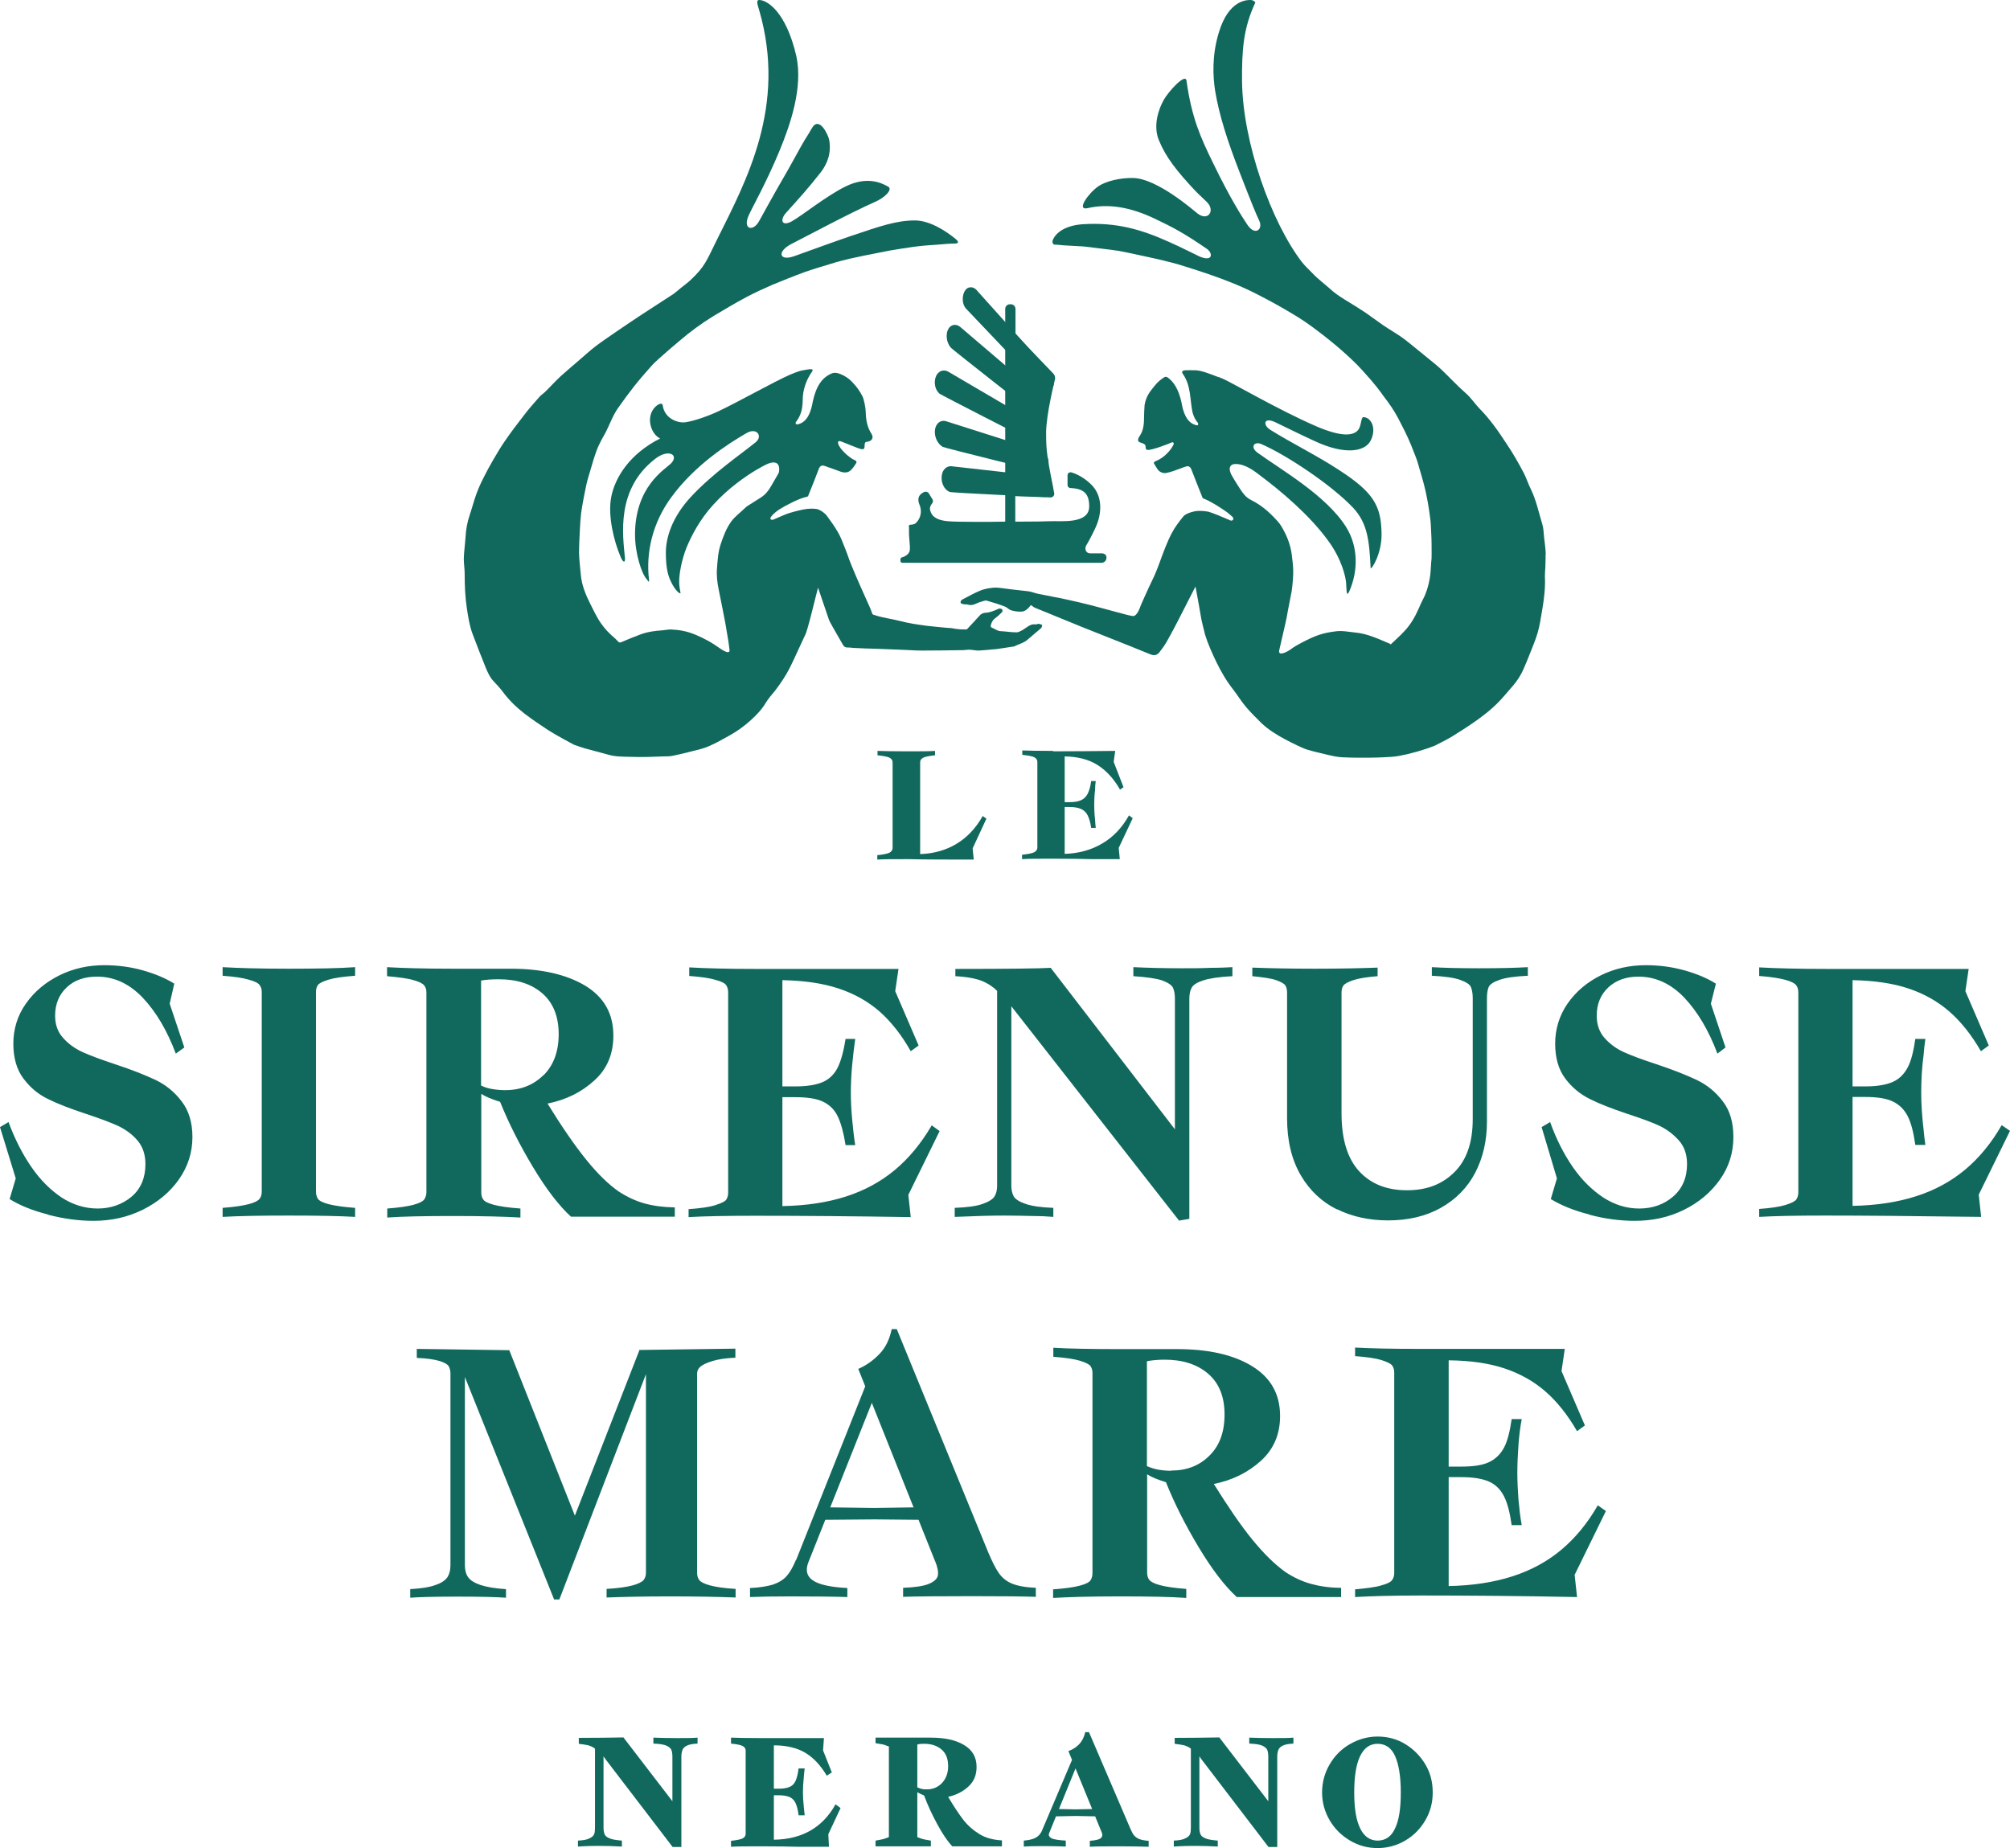 <svg width="112" height="103" viewBox="0 0 112 103" fill="none" xmlns="http://www.w3.org/2000/svg">
<g clip-path="url(#clip0_754_188)">
<path d="M50.493 41.874C51.248 41.874 51.796 41.874 52.101 41.85V42.095C51.748 42.132 51.516 42.181 51.419 42.242C51.321 42.304 51.272 42.377 51.272 42.487V47.601C52.04 47.576 52.722 47.38 53.307 47.024C53.892 46.669 54.38 46.154 54.757 45.479L54.964 45.627L54.197 47.282L54.258 47.907C52.844 47.907 51.626 47.907 50.602 47.883C49.786 47.883 49.213 47.883 48.884 47.907V47.662C49.238 47.625 49.469 47.576 49.579 47.515C49.676 47.454 49.737 47.368 49.737 47.27V42.487C49.737 42.389 49.688 42.304 49.591 42.242C49.493 42.181 49.262 42.132 48.896 42.095V41.85C49.225 41.862 49.761 41.874 50.517 41.874H50.493Z" fill="#11695D"/>
<path d="M58.669 41.874C59.826 41.874 60.983 41.862 62.141 41.85L62.056 42.463L62.604 43.873L62.409 44.008C62.068 43.407 61.642 42.941 61.154 42.635C60.667 42.328 60.057 42.169 59.326 42.157V44.707H59.594C59.875 44.707 60.082 44.67 60.24 44.597C60.399 44.523 60.52 44.4 60.606 44.241C60.691 44.069 60.764 43.836 60.801 43.53H61.057C61.032 43.689 61.02 43.849 61.02 44.008C60.983 44.327 60.971 44.609 60.971 44.854C60.971 45.099 60.983 45.381 61.02 45.688C61.02 45.835 61.044 45.994 61.057 46.142H60.801C60.764 45.847 60.691 45.614 60.606 45.443C60.52 45.271 60.399 45.161 60.24 45.087C60.082 45.014 59.863 44.977 59.594 44.977H59.326V47.589C60.118 47.564 60.825 47.368 61.434 47C62.044 46.644 62.531 46.117 62.909 45.443L63.116 45.602L62.336 47.257L62.397 47.883H60.813C60.35 47.87 59.643 47.858 58.669 47.858C57.852 47.858 57.279 47.858 56.95 47.883V47.638C57.304 47.601 57.535 47.552 57.645 47.49C57.742 47.429 57.803 47.343 57.803 47.245V42.463C57.803 42.365 57.755 42.279 57.657 42.218C57.56 42.156 57.328 42.107 56.963 42.071V41.825C57.292 41.838 57.852 41.85 58.681 41.85L58.669 41.874Z" fill="#11695D"/>
<path d="M2.668 67.686C1.791 67.465 1.084 67.171 0.536 66.827L0.877 65.675L0 62.818L0.475 62.536C0.829 63.492 1.255 64.326 1.755 65.049C2.254 65.773 2.815 66.325 3.436 66.742C4.057 67.146 4.74 67.355 5.446 67.355C6.153 67.355 6.811 67.134 7.335 66.692C7.847 66.251 8.103 65.65 8.103 64.878C8.103 64.35 7.956 63.909 7.664 63.566C7.372 63.222 7.006 62.953 6.567 62.744C6.129 62.548 5.544 62.327 4.801 62.082C3.911 61.788 3.205 61.518 2.668 61.248C2.132 60.991 1.681 60.611 1.304 60.108C0.926 59.605 0.743 58.955 0.743 58.158C0.743 57.361 0.975 56.589 1.45 55.926C1.913 55.264 2.547 54.737 3.314 54.357C4.082 53.977 4.923 53.793 5.8 53.793C6.567 53.793 7.299 53.891 7.981 54.087C8.663 54.283 9.248 54.529 9.711 54.823L9.455 55.939L10.271 58.379L9.796 58.722C9.309 57.422 8.688 56.38 7.944 55.596C7.201 54.823 6.36 54.431 5.41 54.431C4.703 54.431 4.143 54.627 3.716 55.031C3.29 55.436 3.071 55.951 3.071 56.613C3.071 57.104 3.217 57.521 3.521 57.852C3.814 58.183 4.191 58.453 4.63 58.649C5.069 58.845 5.666 59.066 6.409 59.311C7.335 59.617 8.078 59.912 8.651 60.181C9.224 60.451 9.711 60.844 10.113 61.371C10.515 61.886 10.722 62.548 10.722 63.37C10.722 64.24 10.466 65.025 9.967 65.736C9.467 66.447 8.785 67.011 7.944 67.428C7.091 67.845 6.19 68.041 5.203 68.041C4.399 68.041 3.558 67.931 2.668 67.698V67.686ZM13.866 67.109C14.183 67.024 14.378 66.925 14.463 66.815C14.548 66.705 14.585 66.57 14.585 66.41V55.277C14.585 55.13 14.548 55.007 14.463 54.897C14.39 54.786 14.183 54.688 13.866 54.602C13.549 54.504 13.062 54.431 12.404 54.382V53.903C13.245 53.952 14.475 53.989 16.071 53.989H16.096C17.704 53.989 18.935 53.965 19.788 53.903V54.382C19.117 54.431 18.618 54.504 18.301 54.602C17.984 54.7 17.789 54.798 17.716 54.897C17.643 54.995 17.607 55.13 17.607 55.277V66.41C17.607 66.57 17.643 66.705 17.716 66.815C17.789 66.925 17.984 67.024 18.301 67.109C18.618 67.195 19.117 67.269 19.788 67.318V67.821C18.947 67.772 17.716 67.747 16.096 67.747H16.071C14.475 67.747 13.245 67.772 12.404 67.821V67.318C13.062 67.269 13.549 67.195 13.866 67.109ZM23.041 67.146C23.358 67.06 23.553 66.962 23.638 66.852C23.711 66.742 23.76 66.607 23.76 66.46V55.301C23.76 55.154 23.723 55.031 23.638 54.921C23.553 54.811 23.358 54.713 23.041 54.627C22.724 54.529 22.237 54.467 21.567 54.406V53.903C22.407 53.952 23.638 53.989 25.234 53.989H28.451C30.169 53.989 31.558 54.308 32.606 54.933C33.654 55.571 34.178 56.491 34.178 57.717C34.178 58.747 33.824 59.581 33.117 60.218C32.411 60.868 31.546 61.297 30.51 61.506C31.302 62.793 32.021 63.836 32.654 64.62C33.288 65.405 33.897 66.006 34.482 66.41C34.957 66.717 35.433 66.938 35.92 67.073C36.407 67.207 36.956 67.281 37.601 67.293V67.808H31.814C31.144 67.195 30.437 66.276 29.694 65.037C28.95 63.799 28.341 62.585 27.866 61.408C27.391 61.261 27.037 61.113 26.818 60.966V66.46C26.818 66.619 26.855 66.754 26.928 66.852C27.001 66.962 27.196 67.06 27.513 67.146C27.829 67.232 28.329 67.306 28.999 67.355V67.857C28.158 67.808 26.928 67.772 25.307 67.772H25.246C23.65 67.772 22.419 67.796 21.579 67.857V67.355C22.237 67.306 22.724 67.232 23.053 67.146H23.041ZM30.291 59.924C30.851 59.36 31.131 58.6 31.131 57.631C31.131 56.662 30.827 55.89 30.218 55.362C29.608 54.835 28.804 54.578 27.793 54.578C27.391 54.578 27.062 54.602 26.806 54.651V60.5C27.001 60.598 27.208 60.66 27.427 60.696C27.647 60.733 27.89 60.758 28.146 60.758C29.011 60.758 29.718 60.476 30.279 59.924H30.291ZM39.88 67.158C40.197 67.06 40.392 66.962 40.465 66.864C40.538 66.754 40.574 66.619 40.574 66.472V55.313C40.574 55.154 40.538 55.019 40.465 54.909C40.392 54.798 40.197 54.7 39.88 54.614C39.563 54.516 39.076 54.443 38.406 54.394V53.916C39.246 53.965 40.477 54.001 42.073 54.001H50.066L49.883 55.24L51.187 58.269L50.748 58.587C50.237 57.68 49.652 56.944 49.018 56.38C48.373 55.816 47.617 55.387 46.728 55.093C45.838 54.798 44.802 54.651 43.596 54.627V60.549H44.327C44.973 60.549 45.485 60.463 45.85 60.304C46.216 60.145 46.496 59.863 46.679 59.495C46.862 59.127 47.008 58.587 47.117 57.901H47.654C47.593 58.354 47.532 58.845 47.483 59.372C47.434 59.899 47.41 60.402 47.41 60.905C47.41 61.371 47.434 61.861 47.483 62.376C47.532 62.891 47.581 63.37 47.654 63.823H47.117C47.008 63.136 46.862 62.597 46.679 62.217C46.496 61.837 46.216 61.567 45.85 61.395C45.485 61.224 44.973 61.15 44.327 61.15H43.596V67.22C44.949 67.195 46.131 67.011 47.154 66.68C48.178 66.349 49.079 65.859 49.859 65.209C50.639 64.559 51.321 63.737 51.918 62.72L52.357 63.038L50.614 66.594L50.748 67.833C47.678 67.784 44.79 67.759 42.061 67.759C40.428 67.759 39.198 67.784 38.369 67.833V67.391C39.039 67.342 39.539 67.269 39.855 67.171L39.88 67.158ZM54.757 67.097C55.098 66.975 55.318 66.84 55.415 66.68C55.513 66.521 55.561 66.325 55.561 66.079V54.847H56.353V66.079C56.353 66.325 56.402 66.521 56.487 66.68C56.585 66.84 56.792 66.975 57.145 67.097C57.499 67.22 58.01 67.293 58.693 67.318V67.821L58.132 67.784C57.072 67.759 56.353 67.747 55.976 67.747C55.257 67.747 54.331 67.772 53.198 67.821V67.318C53.892 67.293 54.416 67.22 54.757 67.097ZM55.44 55.105C55.135 54.86 54.818 54.688 54.477 54.59C54.136 54.492 53.721 54.431 53.234 54.406V54.001C56.207 54.001 57.986 53.977 58.547 53.94L65.467 62.94V55.657C65.467 55.399 65.431 55.203 65.358 55.044C65.285 54.897 65.078 54.762 64.749 54.639C64.407 54.529 63.883 54.455 63.152 54.406V53.903C63.944 53.94 64.846 53.965 65.87 53.965C66.381 53.965 66.917 53.965 67.466 53.94C68.014 53.94 68.416 53.916 68.672 53.903V54.406C67.929 54.443 67.392 54.529 67.051 54.639C66.71 54.749 66.491 54.884 66.406 55.044C66.32 55.191 66.272 55.399 66.272 55.657V67.931L65.699 68.029L56.414 56.16C56.073 55.706 55.744 55.362 55.44 55.117V55.105ZM74.496 67.404C73.655 66.987 72.973 66.349 72.474 65.491C71.974 64.632 71.718 63.578 71.718 62.327V55.326C71.718 55.154 71.681 55.019 71.621 54.921C71.56 54.823 71.377 54.725 71.109 54.627C70.829 54.529 70.39 54.467 69.781 54.406V53.928C70.78 53.965 71.937 53.989 73.253 53.989C74.63 53.989 75.8 53.965 76.762 53.928V54.406C76.153 54.455 75.702 54.529 75.41 54.627C75.118 54.725 74.935 54.823 74.862 54.921C74.788 55.019 74.752 55.154 74.752 55.326V62.045C74.752 63.492 75.081 64.571 75.739 65.282C76.397 65.994 77.286 66.337 78.395 66.337C79.504 66.337 80.357 66.006 81.039 65.331C81.722 64.657 82.063 63.676 82.063 62.364V55.632C82.063 55.375 82.026 55.179 81.965 55.019C81.904 54.86 81.697 54.737 81.368 54.614C81.039 54.492 80.503 54.418 79.784 54.382V53.903C80.393 53.94 81.283 53.965 82.44 53.965C83.598 53.965 84.524 53.94 85.133 53.903V54.382C84.402 54.418 83.878 54.492 83.549 54.614C83.22 54.725 83.025 54.86 82.952 55.007C82.891 55.154 82.855 55.362 82.855 55.62V62.511C82.855 63.578 82.635 64.522 82.197 65.368C81.758 66.202 81.112 66.852 80.284 67.318C79.455 67.784 78.468 68.017 77.347 68.017C76.287 68.017 75.337 67.808 74.496 67.391V67.404ZM88.557 67.686C87.68 67.465 86.973 67.171 86.412 66.827L86.754 65.675L85.901 62.818L86.376 62.536C86.717 63.492 87.144 64.326 87.643 65.049C88.143 65.773 88.715 66.325 89.337 66.742C89.97 67.146 90.628 67.355 91.335 67.355C92.078 67.355 92.712 67.134 93.224 66.692C93.735 66.251 94.004 65.65 94.004 64.878C94.004 64.35 93.857 63.909 93.553 63.566C93.248 63.222 92.895 62.953 92.468 62.744C92.042 62.548 91.445 62.327 90.689 62.082C89.812 61.788 89.118 61.518 88.581 61.248C88.045 60.978 87.594 60.611 87.217 60.108C86.839 59.605 86.656 58.955 86.656 58.158C86.656 57.361 86.888 56.589 87.351 55.926C87.814 55.264 88.435 54.737 89.203 54.357C89.97 53.977 90.811 53.793 91.713 53.793C92.468 53.793 93.187 53.891 93.882 54.087C94.576 54.283 95.149 54.529 95.612 54.823L95.332 55.939L96.148 58.379L95.697 58.722C95.21 57.422 94.588 56.38 93.845 55.596C93.102 54.823 92.249 54.431 91.299 54.431C90.616 54.431 90.056 54.627 89.617 55.031C89.191 55.436 88.971 55.951 88.971 56.613C88.971 57.104 89.118 57.521 89.41 57.852C89.702 58.183 90.068 58.453 90.507 58.649C90.945 58.845 91.542 59.066 92.298 59.311C93.212 59.617 93.955 59.912 94.527 60.181C95.1 60.451 95.588 60.844 95.99 61.371C96.392 61.886 96.587 62.548 96.587 63.37C96.587 64.24 96.343 65.025 95.843 65.736C95.344 66.447 94.674 67.011 93.833 67.428C92.992 67.845 92.078 68.041 91.091 68.041C90.275 68.041 89.422 67.931 88.557 67.698V67.686ZM99.487 67.158C99.803 67.06 99.998 66.962 100.084 66.864C100.157 66.754 100.205 66.619 100.205 66.472V55.313C100.205 55.154 100.169 55.019 100.084 54.909C99.998 54.798 99.803 54.7 99.499 54.614C99.194 54.529 98.695 54.443 98.024 54.394V53.916C98.902 53.965 100.169 54.001 101.826 54.001H109.697L109.514 55.24L110.818 58.269L110.379 58.587C109.856 57.68 109.271 56.944 108.625 56.38C107.979 55.816 107.224 55.387 106.346 55.093C105.469 54.798 104.421 54.651 103.227 54.627V60.549H103.934C104.58 60.549 105.091 60.463 105.457 60.304C105.822 60.145 106.103 59.863 106.298 59.495C106.493 59.127 106.627 58.587 106.724 57.901H107.285C107.236 58.256 107.199 58.551 107.187 58.784C107.09 59.507 107.053 60.206 107.053 60.905C107.053 61.555 107.102 62.254 107.187 62.977C107.199 63.173 107.236 63.455 107.285 63.811H106.724C106.627 63.124 106.493 62.585 106.298 62.205C106.103 61.825 105.822 61.555 105.457 61.383C105.091 61.211 104.58 61.138 103.934 61.138H103.227V67.207C104.567 67.183 105.749 66.999 106.773 66.668C107.809 66.337 108.71 65.846 109.49 65.197C110.27 64.547 110.952 63.725 111.537 62.707L112 63.026L110.258 66.582L110.392 67.821C106.675 67.772 103.775 67.747 101.692 67.747C100.071 67.747 98.841 67.772 98.024 67.821V67.379C98.682 67.33 99.17 67.257 99.487 67.158Z" fill="#11695D"/>
<path d="M86.132 30.875C86.12 30.557 86.071 30.238 86.035 29.907C86.01 29.674 86.01 29.429 85.937 29.208C85.743 28.57 85.608 27.908 85.316 27.295C85.158 26.988 85.06 26.657 84.902 26.351C84.609 25.799 84.305 25.259 83.963 24.757C83.501 24.046 83.025 23.359 82.428 22.758C82.172 22.488 81.965 22.169 81.673 21.912C81.21 21.507 80.796 21.054 80.345 20.625C80.113 20.404 79.87 20.208 79.626 20.011C79.37 19.803 79.114 19.595 78.858 19.386C78.615 19.19 78.383 18.994 78.127 18.81C77.774 18.564 77.408 18.356 77.067 18.123C76.726 17.89 76.409 17.645 76.068 17.412C75.715 17.179 75.361 16.958 74.996 16.738C74.618 16.505 74.374 16.345 74.045 16.039C73.85 15.867 73.351 15.462 73.241 15.34C73.01 15.094 72.742 14.861 72.534 14.592C70.853 12.397 69.245 7.958 69.208 4.525C69.196 2.771 69.281 1.57 69.951 0.135C69.89 0.061 69.805 0 69.683 0C69.464 0 68.477 0 67.929 1.766C67.514 3.09 67.588 4.279 67.709 5.064C67.941 6.438 68.379 7.823 69.111 9.699C69.744 11.33 69.963 11.87 70.171 12.311C70.39 12.789 69.927 13.169 69.501 12.519C69.22 12.102 68.562 11.085 67.6 9.098C66.869 7.602 66.406 6.56 66.113 4.5C66.052 4.046 65.09 5.125 64.846 5.567C64.554 6.082 64.237 7.014 64.578 7.823C64.956 8.743 65.541 9.503 66.588 10.619C66.735 10.778 67.088 11.097 67.246 11.256C67.734 11.735 67.32 12.36 66.722 11.894C66.491 11.71 64.468 9.944 63.14 9.92C62.47 9.908 61.654 10.067 61.178 10.398C60.618 10.803 59.96 11.747 60.606 11.6C61.788 11.33 63.018 11.551 64.371 12.201C65.297 12.642 65.93 12.961 67.246 13.868C67.588 14.101 67.6 14.616 66.844 14.297C66.601 14.187 65.772 13.758 65.151 13.488C63.579 12.777 62.19 12.384 60.362 12.495C59.351 12.556 58.803 12.985 58.656 13.402C58.62 13.513 58.681 13.635 58.766 13.635C58.937 13.635 59.095 13.66 59.253 13.672C59.534 13.684 59.826 13.709 60.106 13.721C60.228 13.721 60.35 13.733 60.472 13.746C60.801 13.782 61.13 13.831 61.471 13.868C61.751 13.905 62.031 13.93 62.312 13.979C62.592 14.028 62.884 14.089 63.165 14.15C63.713 14.273 64.273 14.383 64.822 14.518C65.236 14.616 65.65 14.726 66.064 14.861C66.503 14.996 66.942 15.143 67.38 15.291C68.306 15.609 69.208 15.965 70.085 16.419C70.755 16.762 71.426 17.13 72.071 17.522C72.51 17.78 72.936 18.074 73.339 18.381C73.814 18.736 74.289 19.116 74.74 19.509C75.142 19.864 75.544 20.232 75.91 20.637C76.653 21.446 76.921 21.838 77.079 22.059C77.384 22.451 77.676 22.869 77.908 23.31C78.176 23.825 78.407 24.266 78.627 24.806C78.7 25.002 78.931 25.554 78.98 25.726C79.126 26.253 79.297 26.768 79.419 27.307C79.528 27.785 79.614 28.276 79.675 28.754C79.723 29.061 79.736 29.38 79.748 29.686C79.772 30.078 79.772 30.471 79.772 30.863C79.772 31.023 79.772 31.17 79.748 31.329C79.723 31.636 79.723 31.954 79.662 32.273C79.589 32.666 79.48 33.046 79.285 33.414C79.199 33.573 79.126 33.745 79.053 33.916C78.858 34.358 78.615 34.787 78.285 35.143C78.042 35.412 77.762 35.658 77.493 35.915C77.457 35.891 77.445 35.866 77.42 35.866C76.799 35.609 76.202 35.314 75.52 35.253C75.142 35.216 74.764 35.13 74.386 35.192C74.082 35.228 73.777 35.29 73.485 35.388C73.156 35.498 72.839 35.658 72.534 35.817C72.327 35.927 72.12 36.038 71.925 36.185C71.73 36.332 71.206 36.602 71.279 36.246C71.292 36.185 71.316 36.087 71.316 36.087L71.657 34.603V34.579C71.706 34.407 71.73 34.199 71.755 34.076C71.84 33.634 71.901 33.34 71.974 32.948C72.023 32.617 72.071 32.077 72.059 31.746C72.047 31.452 72.01 31.17 71.974 30.875C71.901 30.36 71.718 29.882 71.462 29.441C71.365 29.257 71.243 29.098 71.097 28.95C70.695 28.509 70.256 28.141 69.744 27.884C69.586 27.81 69.44 27.7 69.33 27.565C69.184 27.393 69.062 27.197 68.94 27.001C68.855 26.854 68.757 26.719 68.672 26.559C68.453 26.216 68.441 25.86 68.855 25.86C69.391 25.86 69.927 26.277 70.134 26.437C71.413 27.393 72.949 28.693 73.984 30.103C74.776 31.17 74.984 32.163 75.008 32.494C75.032 32.776 75.008 33.34 75.178 32.972C75.678 31.844 75.702 30.471 74.996 29.355C73.887 27.602 71.377 26.179 70.061 25.223C69.647 24.916 69.89 24.585 70.268 24.744C71.669 25.345 74.192 27.025 75.398 28.3C76.226 29.183 76.299 30.213 76.373 31.648C76.373 31.832 77.006 30.9 76.982 29.735C76.957 28.19 76.543 27.442 74.606 26.191C73.436 25.419 71.925 24.671 70.792 23.96C70.353 23.69 70.402 23.224 71.06 23.531C71.474 23.727 72.449 24.217 73.314 24.61C74.971 25.37 76.08 25.174 76.385 24.536C76.726 23.825 76.373 23.249 75.971 23.249C75.837 23.249 75.861 23.666 75.715 23.911C75.459 24.315 74.74 24.364 73.326 23.751C71.206 22.832 68.587 21.287 68.099 21.09C68.087 21.09 68.075 21.078 68.063 21.078C68.014 21.054 67.965 21.041 67.916 21.017C67.916 21.017 67.904 21.017 67.892 21.017C67.758 20.968 67.636 20.919 67.502 20.87C67.283 20.796 66.978 20.661 66.637 20.637C66.406 20.625 66.211 20.637 66.028 20.637C65.809 20.661 65.87 20.784 65.906 20.833C66.381 21.507 66.296 22.292 66.454 23.003C66.515 23.2 66.588 23.384 66.747 23.567C66.771 23.604 66.771 23.653 66.747 23.69C66.722 23.702 66.698 23.715 66.686 23.702C66.101 23.592 65.918 22.918 65.833 22.427C65.675 21.704 65.406 21.274 65.053 21.029C65.004 20.992 64.919 20.992 64.87 21.029C64.688 21.14 64.493 21.299 64.322 21.52C64.115 21.789 63.859 22.047 63.774 22.599C63.774 22.611 63.774 22.636 63.774 22.648C63.762 22.844 63.749 23.028 63.749 23.224C63.749 23.592 63.725 23.972 63.518 24.279C63.396 24.45 63.347 24.622 63.567 24.671C63.688 24.708 63.847 24.757 63.835 24.904C63.835 24.965 63.835 25.063 63.944 25.076C64.188 25.1 65.199 24.708 65.285 24.659C65.358 24.622 65.431 24.695 65.394 24.769C65.26 25.063 64.895 25.505 64.395 25.701C64.334 25.726 64.261 25.774 64.31 25.848C64.407 25.995 64.444 26.081 64.517 26.179C64.627 26.314 64.809 26.388 64.968 26.363C65.199 26.326 65.565 26.191 65.784 26.106C65.796 26.106 65.809 26.106 65.809 26.093H65.821C65.918 26.057 66.04 26.008 66.064 26.008C66.064 26.008 66.113 25.983 66.162 25.983C66.308 25.983 66.369 26.106 66.406 26.216C66.43 26.29 66.832 27.307 67.015 27.761C67.027 27.761 67.051 27.773 67.064 27.785C67.441 27.933 67.904 28.227 68.209 28.435C68.367 28.534 68.526 28.668 68.66 28.791C68.806 28.914 68.684 29.098 68.489 28.975C68.246 28.864 67.563 28.582 67.344 28.521C67.234 28.497 66.796 28.435 66.515 28.509C66.345 28.546 66.04 28.644 65.93 28.791C65.784 28.975 65.699 29.073 65.565 29.269C65.212 29.772 65.004 30.324 64.785 30.888C64.651 31.256 64.517 31.636 64.359 32.004C64.273 32.212 64.164 32.408 64.078 32.604C63.908 32.972 63.737 33.34 63.579 33.708C63.518 33.855 63.372 34.37 63.104 34.333C62.811 34.284 62.519 34.186 62.214 34.113C61.751 33.99 61.276 33.855 60.801 33.733C60.374 33.622 59.936 33.524 59.497 33.426C59.241 33.365 58.973 33.316 58.717 33.267C58.4 33.205 58.096 33.144 57.791 33.083C57.633 33.046 57.487 32.984 57.34 32.96C57.17 32.935 56.987 32.923 56.816 32.899C56.548 32.874 56.28 32.837 56 32.801C55.793 32.776 55.586 32.739 55.379 32.752C55.135 32.776 54.891 32.813 54.66 32.899C54.294 33.046 53.953 33.242 53.6 33.426C53.551 33.45 53.514 33.536 53.527 33.598C53.527 33.622 53.612 33.659 53.673 33.671C53.758 33.696 53.843 33.671 53.929 33.696C54.075 33.745 54.233 33.72 54.38 33.647C54.477 33.598 54.575 33.561 54.672 33.536C54.782 33.512 54.891 33.45 54.977 33.475C55.33 33.573 55.683 33.684 56.024 33.818C56.134 33.867 56.219 33.978 56.341 34.014C56.524 34.064 56.719 34.1 56.902 34.088C57.084 34.088 57.243 33.965 57.353 33.831C57.438 33.708 57.45 33.708 57.56 33.806C57.584 33.831 57.621 33.843 57.657 33.867C57.803 33.929 57.962 33.99 58.108 34.051C58.827 34.346 59.546 34.64 60.265 34.934C60.789 35.143 61.312 35.351 61.837 35.559C62.604 35.866 63.359 36.16 64.127 36.479C64.334 36.553 64.481 36.504 64.602 36.356C64.736 36.185 64.87 36.001 64.98 35.817C65.138 35.547 65.285 35.265 65.431 34.995L65.711 34.456L66.613 32.69L66.637 32.813L66.808 33.745L66.942 34.517C66.942 34.517 67.088 35.155 67.149 35.376C67.307 35.891 67.539 36.393 67.77 36.884C68.038 37.436 68.343 37.963 68.733 38.453C68.964 38.76 69.171 39.091 69.415 39.385C69.683 39.704 69.976 39.986 70.268 40.28C70.67 40.673 71.145 40.955 71.621 41.212C71.803 41.31 72.096 41.458 72.279 41.543C72.449 41.617 72.608 41.703 72.79 41.764C73.18 41.887 73.594 41.972 73.984 42.071C74.252 42.132 74.52 42.193 74.789 42.206C75.093 42.218 75.398 42.23 75.702 42.23C76.165 42.23 76.629 42.23 77.091 42.206C77.372 42.193 77.664 42.181 77.944 42.132C78.639 41.997 79.309 41.813 79.955 41.556C80.308 41.384 80.722 41.163 80.942 41.028C81.417 40.734 81.892 40.428 82.355 40.096C82.721 39.827 83.086 39.545 83.403 39.226C83.72 38.919 84 38.564 84.293 38.233C84.524 37.963 84.731 37.656 84.877 37.325C84.999 37.056 85.109 36.773 85.219 36.504C85.377 36.099 85.547 35.707 85.669 35.302C85.73 35.094 85.779 34.885 85.816 34.677C85.962 33.831 86.132 32.972 86.084 32.114C86.084 31.954 86.096 31.795 86.108 31.636C86.108 31.403 86.132 31.157 86.12 30.912L86.132 30.875Z" fill="#11695D"/>
<path d="M57.901 34.763C57.828 34.763 57.755 34.812 57.694 34.799C57.511 34.775 57.365 34.848 57.231 34.946C57.145 34.995 57.06 35.069 56.975 35.118C56.865 35.167 56.743 35.253 56.621 35.241C56.341 35.241 56.073 35.192 55.793 35.179C55.586 35.179 55.427 35.044 55.245 34.971C55.232 34.971 55.208 34.934 55.208 34.91C55.184 34.824 55.306 34.579 55.379 34.517C55.537 34.395 55.695 34.26 55.842 34.113C55.866 34.088 55.866 34.002 55.842 33.965C55.817 33.929 55.744 33.916 55.695 33.916C55.647 33.916 55.61 33.941 55.561 33.965C55.354 34.051 55.159 34.137 54.94 34.149C54.794 34.149 54.66 34.211 54.562 34.333C54.355 34.566 54.136 34.799 53.916 35.032C53.904 35.057 53.868 35.081 53.843 35.081C53.673 35.081 53.502 35.081 53.344 35.057C53.234 35.057 53.137 35.02 53.027 35.008C52.832 34.995 52.625 34.983 52.43 34.959C52.186 34.934 51.943 34.91 51.699 34.885C51.516 34.861 51.346 34.836 51.175 34.812C50.968 34.787 50.748 34.738 50.541 34.701C50.298 34.652 50.054 34.579 49.798 34.529C49.567 34.48 49.335 34.444 49.091 34.382C48.945 34.346 48.811 34.309 48.665 34.26C48.641 34.26 48.604 34.211 48.592 34.174C48.555 34.076 48.531 33.978 48.482 33.88C48.299 33.475 48.117 33.058 47.934 32.654C47.763 32.273 47.605 31.893 47.447 31.513C47.312 31.194 47.215 30.863 47.081 30.544C46.959 30.238 46.849 29.931 46.691 29.662C46.508 29.343 46.289 29.036 46.07 28.742C45.972 28.607 45.728 28.423 45.533 28.374C45.363 28.337 45.034 28.337 44.742 28.399C44.449 28.46 44.023 28.57 43.803 28.656C43.669 28.705 43.292 28.877 43.17 28.926C42.975 29.036 42.865 28.926 42.963 28.803C43.145 28.57 43.328 28.46 43.438 28.386C43.755 28.178 44.498 27.798 44.863 27.712C44.937 27.7 44.985 27.675 45.022 27.663C45.217 27.197 45.582 26.253 45.607 26.179C45.643 26.069 45.704 25.946 45.85 25.946C45.899 25.946 45.936 25.959 45.948 25.971C45.948 25.971 45.948 25.971 45.96 25.971C45.996 25.983 46.021 25.995 46.07 26.008C46.118 26.032 46.179 26.056 46.24 26.069C46.252 26.069 46.277 26.081 46.277 26.081C46.508 26.167 46.728 26.241 46.849 26.29C47.069 26.363 47.288 26.351 47.447 26.167C47.581 26.02 47.629 25.934 47.715 25.799C47.739 25.762 47.727 25.689 47.641 25.652C47.349 25.541 46.776 25.026 46.703 24.72C46.679 24.634 46.703 24.548 46.849 24.597C47.032 24.659 47.8 24.99 47.97 25.026C48.153 25.063 48.178 25.002 48.178 24.818C48.178 24.708 48.19 24.634 48.312 24.622C48.616 24.585 48.689 24.377 48.555 24.168C48.312 23.788 48.251 23.396 48.239 22.954C48.239 22.746 48.141 22.243 48.056 22.084C47.897 21.777 47.739 21.556 47.483 21.287C47.3 21.09 47.069 20.943 46.825 20.845C46.788 20.833 46.752 20.821 46.715 20.808C46.594 20.772 46.459 20.759 46.325 20.821C45.826 21.041 45.485 21.483 45.29 22.378C45.205 22.881 45.01 23.555 44.425 23.653C44.352 23.666 44.303 23.567 44.352 23.518C44.644 23.138 44.717 22.783 44.729 22.292C44.729 21.753 44.912 21.189 45.241 20.723C45.278 20.674 45.326 20.576 45.192 20.576C45.058 20.576 44.912 20.612 44.742 20.637C44.498 20.674 44.12 20.845 44.023 20.882C43.17 21.25 41.135 22.402 40.038 22.918C39.466 23.187 38.698 23.457 38.211 23.531C37.735 23.604 37.029 23.298 36.931 22.611C36.907 22.378 36.614 22.574 36.529 22.66C35.944 23.224 36.273 24.205 36.785 24.438C35.079 25.296 34.263 26.621 34.056 27.712C33.861 28.754 34.202 30.14 34.58 31.035C34.726 31.39 34.848 31.366 34.823 31.096C34.702 29.833 34.312 27.258 36.517 25.566C37.26 24.99 37.87 25.358 37.37 25.848C37.041 26.167 35.384 27.123 35.384 29.796C35.384 30.839 35.749 31.967 36.03 32.273C36.103 32.359 36.188 32.531 36.164 32.31C35.981 30.765 36.371 29.122 37.407 27.712C38.722 25.909 40.611 24.708 41.586 24.144C42.158 23.8 42.524 24.303 42.11 24.646C41.245 25.345 39.709 26.388 38.503 27.687C37.443 28.828 37.102 29.968 37.102 30.802C37.102 31.771 37.26 32.163 37.407 32.457C37.638 32.948 37.943 33.156 37.918 33.034C37.845 32.678 37.845 32.494 37.845 32.396C37.845 32.04 37.955 31.268 38.259 30.508C38.527 29.858 39.003 28.938 39.746 28.129C40.587 27.197 41.586 26.523 42.097 26.216C42.658 25.885 42.841 25.811 42.975 25.787C43.499 25.689 43.438 26.204 43.389 26.363C43.243 26.608 43.109 26.854 42.963 27.099C42.816 27.356 42.646 27.565 42.402 27.724C42.146 27.884 41.89 28.043 41.647 28.202C41.586 28.239 41.525 28.3 41.476 28.349C41.232 28.582 40.952 28.791 40.757 29.049C40.477 29.429 40.306 29.882 40.16 30.324C40.014 30.753 39.99 31.194 39.953 31.648C39.916 32.053 39.965 32.469 40.05 32.874C40.124 33.242 40.38 34.517 40.416 34.726L40.587 35.743C40.587 35.743 40.635 36.075 40.648 36.197C40.696 36.504 40.294 36.258 40.172 36.173C39.941 36.013 39.709 35.854 39.466 35.719C39.027 35.486 38.576 35.265 38.089 35.167C37.857 35.118 37.626 35.094 37.382 35.081C37.224 35.081 37.065 35.118 36.907 35.13C36.493 35.155 36.066 35.216 35.676 35.363C35.311 35.498 34.957 35.645 34.616 35.792C34.555 35.817 34.507 35.817 34.458 35.768C34.397 35.707 34.336 35.645 34.275 35.584C33.983 35.339 33.715 35.069 33.495 34.75C33.252 34.407 33.081 34.027 32.886 33.647C32.63 33.132 32.411 32.604 32.362 32.016C32.325 31.623 32.277 31.219 32.265 30.826C32.265 30.385 32.289 29.944 32.313 29.502C32.325 29.183 32.35 28.864 32.386 28.558C32.459 28.067 32.557 27.577 32.654 27.099C32.715 26.792 32.813 26.498 32.898 26.204C33.008 25.836 33.105 25.48 33.239 25.125C33.361 24.769 33.641 24.291 33.763 24.07C33.995 23.604 34.165 23.114 34.47 22.697C34.738 22.317 35.006 21.949 35.286 21.593C35.591 21.201 35.92 20.821 36.249 20.453C36.407 20.269 36.59 20.097 36.773 19.938C37.138 19.607 37.504 19.3 37.882 18.981C38.467 18.479 39.088 18.025 39.746 17.62C40.355 17.253 40.977 16.885 41.598 16.554C42.061 16.308 42.548 16.088 43.023 15.879C43.621 15.634 44.218 15.389 44.827 15.168C45.314 14.996 45.814 14.849 46.301 14.702C46.642 14.592 46.983 14.506 47.337 14.42C47.605 14.359 47.873 14.31 48.141 14.248C48.616 14.162 49.091 14.052 49.567 13.966C50.005 13.893 50.456 13.819 50.895 13.758C51.346 13.697 51.796 13.66 52.247 13.635C52.479 13.611 52.942 13.574 53.198 13.574C53.405 13.574 53.453 13.488 53.246 13.316C52.71 12.875 51.809 12.286 50.98 12.286C49.969 12.286 49.067 12.593 47.398 13.157C46.045 13.623 45.546 13.819 44.266 14.273C43.426 14.579 43.267 14.028 44.096 13.598C45.01 13.133 47.337 11.882 48.775 11.244C49.311 11.011 49.774 10.545 49.481 10.398C49.152 10.214 48.336 9.785 47.105 10.398C45.996 10.95 44.729 11.992 44.12 12.335C43.56 12.642 43.438 12.262 43.803 11.857C44.608 10.962 45.034 10.496 45.716 9.626C46.131 9.098 46.325 8.498 46.204 7.799C46.155 7.529 45.643 6.413 45.229 7.161C45.168 7.271 44.973 7.602 44.827 7.823C44.608 8.179 44.108 9.147 43.316 10.496C42.877 11.269 42.646 11.698 42.292 12.335C41.964 12.924 41.379 12.789 41.708 12.029C41.903 11.575 42.694 10.202 43.438 8.399C44.059 6.891 44.742 4.88 44.376 3.139C43.803 0.65 42.743 0 42.305 0C42.085 0 42.256 0.368 42.305 0.576C43.852 5.923 41.574 10.091 39.953 13.353C39.368 14.543 39.271 14.861 38.491 15.597C38.308 15.769 38.101 15.916 37.906 16.075C37.784 16.174 37.662 16.284 37.528 16.382C36.943 16.762 36.359 17.142 35.774 17.522C35.311 17.829 34.848 18.135 34.385 18.454C33.995 18.724 33.593 18.994 33.215 19.276C32.862 19.546 32.545 19.84 32.216 20.122C31.887 20.404 31.558 20.686 31.241 20.968C30.936 21.25 30.668 21.556 30.376 21.838C30.266 21.949 30.132 22.022 30.035 22.145C29.742 22.476 29.45 22.807 29.182 23.163C28.829 23.616 28.475 24.082 28.146 24.561C27.902 24.904 27.695 25.272 27.476 25.64C27.281 25.971 27.098 26.314 26.928 26.657C26.782 26.939 26.66 27.221 26.55 27.516C26.404 27.908 26.306 28.313 26.172 28.705C26.038 29.098 25.965 29.502 25.941 29.919C25.916 30.324 25.855 30.728 25.843 31.133C25.843 31.415 25.892 31.697 25.892 31.979C25.892 32.617 25.916 33.267 26.014 33.904C26.087 34.382 26.16 34.873 26.331 35.327C26.574 35.976 26.83 36.626 27.086 37.264C27.196 37.509 27.305 37.767 27.5 37.963C27.683 38.159 27.866 38.355 28.024 38.564C28.366 39.03 28.78 39.422 29.231 39.778C29.669 40.109 30.12 40.415 30.571 40.709C30.949 40.955 31.936 41.482 31.984 41.507C32.179 41.58 32.374 41.641 32.569 41.703C33.008 41.825 33.447 41.936 33.885 42.058C34.287 42.181 34.714 42.169 35.128 42.181C35.761 42.206 36.383 42.181 37.017 42.156C37.175 42.156 37.333 42.156 37.492 42.12C37.857 42.046 38.223 41.96 38.588 41.862C38.893 41.789 39.21 41.715 39.49 41.592C39.892 41.421 40.27 41.2 40.648 40.992C41.074 40.759 41.476 40.464 41.842 40.133C42.146 39.851 42.439 39.557 42.658 39.189C42.804 38.944 42.999 38.723 43.182 38.502C43.499 38.086 43.791 37.656 44.023 37.19C44.157 36.933 44.266 36.675 44.388 36.418C44.559 36.05 44.729 35.682 44.9 35.314C45.022 34.995 45.266 34.002 45.266 34.002L45.497 33.083L45.582 32.752L46.191 34.542L46.228 34.628C46.459 35.069 46.728 35.498 46.971 35.94C47.032 36.05 47.117 36.099 47.252 36.087C47.349 36.087 47.459 36.099 47.556 36.111C47.995 36.136 48.433 36.148 48.872 36.16L50.139 36.209C50.553 36.222 50.968 36.258 51.382 36.258C52.15 36.258 52.929 36.246 53.697 36.234C53.782 36.234 53.88 36.209 53.965 36.209C54.16 36.209 54.343 36.258 54.538 36.258C54.818 36.246 55.111 36.209 55.403 36.185C55.513 36.185 55.61 36.16 55.72 36.148C55.964 36.111 56.195 36.075 56.439 36.038C56.463 36.038 56.487 36.038 56.512 36.026C56.78 35.891 57.072 35.829 57.292 35.621C57.523 35.412 57.779 35.216 58.023 34.995C58.059 34.959 58.059 34.885 58.071 34.824C58.011 34.812 57.95 34.775 57.889 34.775L57.901 34.763Z" fill="#11695D"/>
<path d="M35.579 75.239L40.977 75.165V75.668C40.453 75.693 40.026 75.754 39.709 75.852C39.393 75.95 39.173 76.048 39.039 76.159C38.905 76.269 38.844 76.404 38.844 76.551V87.66C38.844 87.82 38.881 87.955 38.966 88.065C39.051 88.175 39.246 88.273 39.563 88.359C39.88 88.445 40.355 88.519 40.989 88.555V89.034C40.026 88.997 38.808 88.972 37.346 88.972C35.956 88.972 34.775 88.997 33.8 89.034V88.555C34.446 88.519 34.933 88.445 35.25 88.359C35.567 88.273 35.774 88.163 35.859 88.065C35.944 87.955 35.993 87.82 35.993 87.66V76.588L31.168 89.144H30.876L25.904 76.747V87.243C25.904 87.513 25.965 87.734 26.087 87.906C26.209 88.077 26.44 88.224 26.769 88.335C27.098 88.445 27.574 88.531 28.195 88.568V89.046C27.683 89.009 26.782 88.985 25.502 88.985C24.223 88.985 23.346 89.009 22.858 89.046V88.568C23.48 88.531 23.955 88.457 24.272 88.335C24.601 88.224 24.808 88.077 24.93 87.906C25.039 87.734 25.1 87.513 25.1 87.243V76.551C25.1 76.392 25.064 76.257 25.003 76.146C24.942 76.036 24.759 75.938 24.491 75.852C24.211 75.766 23.784 75.705 23.224 75.68V75.178L28.378 75.251L32.033 84.472L35.628 75.251L35.579 75.239ZM44.364 86.937L48.628 76.22L49.201 76.625L45.034 87.096C44.876 87.525 44.961 87.856 45.29 88.077C45.619 88.31 46.265 88.457 47.215 88.506V89.009C46.496 88.985 45.448 88.972 44.059 88.972C43.097 88.972 42.341 88.985 41.793 89.009V88.506C42.329 88.482 42.768 88.408 43.084 88.31C43.401 88.2 43.657 88.04 43.84 87.832C44.023 87.624 44.193 87.317 44.352 86.937H44.364ZM45.826 84.705L45.948 84.006L48.726 84.043L51.224 84.006L51.346 84.705L48.726 84.681L45.826 84.705ZM52.113 87.035L47.824 76.294C48.275 76.097 48.665 75.815 49.006 75.46C49.347 75.104 49.567 74.65 49.688 74.074H49.969L55.062 86.508C55.281 87.023 55.476 87.415 55.647 87.66C55.817 87.906 56.049 88.114 56.366 88.249C56.682 88.384 57.133 88.47 57.718 88.494V88.997C57.06 88.972 55.878 88.96 54.172 88.96C52.272 88.96 50.98 88.972 50.322 88.997V88.494C50.98 88.47 51.467 88.396 51.76 88.273C52.052 88.151 52.223 87.991 52.259 87.808C52.296 87.624 52.247 87.354 52.113 87.023V87.035ZM58.681 88.555V89.058C59.521 89.009 60.752 88.972 62.373 88.972H62.434C64.03 88.972 65.26 88.997 66.101 89.058V88.555C65.443 88.506 64.956 88.433 64.639 88.347C64.322 88.261 64.127 88.163 64.042 88.053C63.957 87.942 63.92 87.808 63.92 87.648V82.167C64.139 82.314 64.493 82.461 64.968 82.608C65.443 83.798 66.052 84.999 66.796 86.238C67.539 87.476 68.246 88.396 68.916 89.009H74.728V88.494C74.094 88.494 73.534 88.408 73.046 88.273C72.559 88.139 72.084 87.918 71.621 87.611C71.036 87.194 70.427 86.594 69.793 85.821C69.159 85.049 68.441 83.994 67.636 82.707C68.672 82.498 69.537 82.069 70.256 81.419C70.975 80.769 71.328 79.935 71.328 78.918C71.328 77.691 70.804 76.772 69.756 76.134C68.709 75.496 67.32 75.19 65.577 75.19H62.385C60.776 75.19 59.546 75.165 58.693 75.116V75.619C59.363 75.668 59.863 75.742 60.179 75.84C60.496 75.938 60.691 76.036 60.764 76.134C60.837 76.245 60.874 76.367 60.874 76.514V87.673C60.874 87.832 60.837 87.967 60.764 88.077C60.691 88.188 60.496 88.286 60.179 88.371C59.863 88.457 59.363 88.531 58.693 88.58L58.681 88.555ZM65.26 81.971C64.992 81.971 64.761 81.946 64.541 81.909C64.334 81.873 64.115 81.799 63.908 81.713V75.864C64.176 75.815 64.505 75.779 64.895 75.779C65.894 75.779 66.71 76.036 67.32 76.563C67.929 77.091 68.233 77.839 68.233 78.832C68.233 79.825 67.953 80.573 67.393 81.125C66.832 81.689 66.125 81.959 65.26 81.959V81.971ZM75.507 88.568V89.009C76.324 88.96 77.555 88.923 79.175 88.923C81.904 88.923 84.804 88.948 87.875 89.009L87.741 87.771L89.483 84.215L89.032 83.896C88.447 84.914 87.765 85.735 86.985 86.385C86.206 87.035 85.304 87.525 84.268 87.856C83.232 88.188 82.05 88.371 80.722 88.396V82.326H81.441C82.087 82.326 82.599 82.412 82.964 82.572C83.33 82.731 83.61 83.013 83.805 83.393C84 83.773 84.134 84.313 84.232 84.999H84.792C84.707 84.546 84.658 84.068 84.609 83.553C84.573 83.038 84.548 82.547 84.548 82.081C84.548 81.591 84.573 81.076 84.609 80.561C84.646 80.033 84.707 79.543 84.792 79.089H84.232C84.134 79.776 84 80.316 83.805 80.683C83.61 81.051 83.33 81.321 82.964 81.493C82.599 81.664 82.087 81.738 81.441 81.738H80.722V75.815C81.929 75.828 82.964 75.975 83.842 76.269C84.719 76.563 85.474 76.993 86.12 77.556C86.766 78.121 87.351 78.856 87.875 79.764L88.313 79.445L87.01 76.416L87.192 75.178H79.199C77.591 75.178 76.36 75.153 75.507 75.104V75.582C76.178 75.631 76.677 75.705 76.982 75.803C77.286 75.901 77.493 75.999 77.567 76.097C77.652 76.208 77.689 76.343 77.689 76.502V87.66C77.689 87.82 77.652 87.955 77.567 88.065C77.493 88.175 77.286 88.273 76.97 88.359C76.653 88.457 76.165 88.519 75.507 88.58V88.568Z" fill="#11695D"/>
<path d="M34.738 96.832L37.467 100.388V97.899C37.467 97.74 37.443 97.605 37.406 97.519C37.37 97.433 37.272 97.359 37.126 97.286C36.98 97.225 36.736 97.188 36.407 97.176V96.844C36.736 96.857 37.163 96.869 37.711 96.869C38.211 96.869 38.588 96.869 38.869 96.844V97.176C38.613 97.188 38.406 97.225 38.284 97.286C38.15 97.347 38.064 97.433 38.028 97.531C37.991 97.629 37.967 97.752 37.967 97.899V102.939H37.48L33.739 98.046L33.629 97.887V101.86C33.629 102.019 33.654 102.142 33.69 102.228C33.727 102.326 33.824 102.399 33.97 102.46C34.117 102.522 34.348 102.559 34.653 102.583V102.914C34.202 102.89 33.788 102.877 33.41 102.877C33.178 102.877 32.776 102.877 32.204 102.914V102.583C32.484 102.571 32.703 102.534 32.837 102.46C32.983 102.399 33.069 102.313 33.105 102.228C33.142 102.142 33.154 102.007 33.154 101.86V97.458C33.032 97.359 32.898 97.311 32.788 97.274C32.667 97.249 32.484 97.212 32.252 97.188V96.857C33.227 96.857 34.08 96.844 34.787 96.832H34.738Z" fill="#11695D"/>
<path d="M42.426 96.869C43.596 96.869 44.754 96.869 45.911 96.869L45.862 97.556L46.35 98.782L46.07 98.966C45.728 98.389 45.326 97.96 44.876 97.691C44.425 97.421 43.84 97.274 43.121 97.274V99.689H43.401C43.657 99.689 43.852 99.653 43.998 99.591C44.144 99.53 44.254 99.419 44.327 99.26C44.4 99.101 44.461 98.868 44.498 98.561H44.839C44.815 98.721 44.802 98.88 44.79 99.039C44.754 99.383 44.741 99.665 44.741 99.885C44.741 100.106 44.754 100.388 44.79 100.719C44.802 100.866 44.827 101.026 44.839 101.173H44.498C44.461 100.866 44.4 100.633 44.327 100.486C44.254 100.327 44.132 100.217 43.998 100.155C43.852 100.094 43.657 100.057 43.401 100.057H43.121V102.534C43.913 102.522 44.595 102.35 45.168 102.019C45.741 101.688 46.204 101.198 46.557 100.56L46.837 100.768L46.155 102.228L46.191 102.926H44.449C44.01 102.914 43.328 102.902 42.414 102.902C41.622 102.902 41.062 102.902 40.733 102.926V102.595C41.074 102.559 41.305 102.51 41.403 102.448C41.5 102.387 41.549 102.301 41.549 102.203V97.568C41.549 97.47 41.5 97.384 41.403 97.323C41.305 97.261 41.086 97.212 40.733 97.176V96.844C41.062 96.857 41.622 96.869 42.414 96.869H42.426Z" fill="#11695D"/>
<path d="M48.787 97.163V96.844C49.25 96.844 49.737 96.844 50.273 96.844H51.857C52.613 96.844 53.234 96.967 53.709 97.249C54.184 97.531 54.416 97.936 54.416 98.475C54.416 98.929 54.27 99.285 53.965 99.567C53.66 99.849 53.283 100.045 52.832 100.143C53.137 100.658 53.417 101.087 53.673 101.418C53.929 101.749 54.245 102.019 54.587 102.228C54.928 102.436 55.354 102.546 55.829 102.571V102.902H53.063C52.795 102.62 52.515 102.203 52.223 101.663C51.93 101.124 51.687 100.597 51.492 100.069C51.346 100.008 51.211 99.947 51.114 99.885V102.387C51.236 102.436 51.333 102.473 51.419 102.497C51.504 102.522 51.65 102.546 51.869 102.583V102.902C51.406 102.902 50.895 102.902 50.31 102.902C49.725 102.902 49.25 102.902 48.787 102.902V102.583C48.994 102.546 49.14 102.522 49.225 102.497C49.311 102.473 49.408 102.436 49.53 102.387V97.335C49.445 97.311 49.372 97.286 49.323 97.261C49.274 97.237 49.201 97.225 49.128 97.212C49.055 97.2 48.933 97.176 48.775 97.151L48.787 97.163ZM51.114 97.237V99.616C51.211 99.653 51.285 99.689 51.37 99.702C51.443 99.726 51.54 99.726 51.65 99.726C51.991 99.726 52.272 99.603 52.491 99.371C52.71 99.138 52.832 98.819 52.832 98.439C52.832 98.022 52.71 97.715 52.466 97.507C52.223 97.298 51.906 97.188 51.504 97.188C51.37 97.188 51.248 97.188 51.126 97.225L51.114 97.237Z" fill="#11695D"/>
<path d="M60.033 98.304L58.461 102.166C58.412 102.289 58.461 102.375 58.583 102.448C58.717 102.522 58.985 102.559 59.387 102.583V102.914C59.058 102.902 58.668 102.89 58.218 102.89C57.84 102.89 57.45 102.89 57.048 102.914V102.583C57.328 102.559 57.547 102.51 57.706 102.424C57.864 102.338 57.974 102.215 58.047 102.056L59.923 97.641L60.045 98.316L60.033 98.304ZM59.923 100.842L61.166 100.817L61.191 101.234L59.948 101.21L58.693 101.234L58.717 100.817L59.923 100.842ZM60.143 97.2C60.301 97.028 60.411 96.808 60.472 96.538H60.679L62.982 101.909C63.055 102.068 63.116 102.203 63.189 102.289C63.262 102.375 63.359 102.448 63.481 102.497C63.615 102.546 63.786 102.583 64.005 102.595V102.926C63.627 102.914 63.116 102.902 62.446 102.902C61.654 102.902 61.081 102.902 60.727 102.926V102.595C61.056 102.571 61.264 102.522 61.349 102.436C61.434 102.35 61.446 102.24 61.386 102.117L59.533 97.593C59.777 97.507 59.984 97.372 60.143 97.2Z" fill="#11695D"/>
<path d="M67.941 96.832L70.67 100.388V97.899C70.67 97.74 70.646 97.605 70.609 97.519C70.573 97.433 70.475 97.359 70.329 97.286C70.183 97.225 69.939 97.188 69.61 97.176V96.844C69.939 96.857 70.365 96.869 70.914 96.869C71.413 96.869 71.791 96.869 72.071 96.844V97.176C71.815 97.188 71.608 97.225 71.486 97.286C71.352 97.347 71.267 97.433 71.231 97.531C71.194 97.629 71.17 97.752 71.17 97.899V102.939H70.682L66.942 98.046L66.832 97.887V101.86C66.832 102.019 66.856 102.142 66.893 102.228C66.929 102.326 67.027 102.399 67.173 102.46C67.319 102.522 67.551 102.559 67.856 102.583V102.914C67.405 102.89 66.99 102.877 66.613 102.877C66.381 102.877 65.979 102.877 65.406 102.914V102.583C65.687 102.571 65.906 102.534 66.04 102.46C66.186 102.399 66.272 102.313 66.308 102.228C66.345 102.142 66.357 102.007 66.357 101.86V97.458C66.235 97.359 66.101 97.311 65.991 97.274C65.869 97.249 65.687 97.212 65.455 97.188V96.857C66.43 96.857 67.283 96.844 67.99 96.832H67.941Z" fill="#11695D"/>
<path d="M78.298 97.2C78.761 97.482 79.138 97.862 79.419 98.328C79.699 98.794 79.833 99.321 79.833 99.898C79.833 100.474 79.699 100.977 79.419 101.455C79.138 101.933 78.761 102.313 78.298 102.583C77.835 102.853 77.311 103 76.762 103C76.214 103 75.702 102.865 75.227 102.583C74.752 102.301 74.374 101.933 74.094 101.455C73.814 100.977 73.668 100.462 73.668 99.898C73.668 99.334 73.814 98.806 74.094 98.328C74.374 97.85 74.752 97.47 75.227 97.2C75.702 96.93 76.214 96.783 76.762 96.783C77.311 96.783 77.835 96.918 78.298 97.2ZM75.788 97.874C75.568 98.328 75.459 99.003 75.459 99.898C75.459 100.793 75.568 101.443 75.788 101.896C76.007 102.35 76.336 102.583 76.762 102.583C77.189 102.583 77.53 102.362 77.737 101.896C77.957 101.443 78.054 100.781 78.054 99.898C78.054 99.015 77.944 98.341 77.737 97.874C77.53 97.409 77.201 97.188 76.762 97.188C76.324 97.188 76.007 97.421 75.788 97.874Z" fill="#11695D"/>
<path d="M58.425 20.931L54.306 16.345C53.941 15.867 53.697 16.701 53.953 17.02C53.953 17.02 58.181 21.483 58.23 21.52C58.486 21.74 58.656 21.225 58.425 20.931Z" fill="#11695D"/>
<path d="M58.352 21.789C58.266 21.789 58.181 21.753 58.096 21.691C58.059 21.654 55.744 19.214 53.807 17.179C53.612 16.934 53.612 16.566 53.709 16.321C53.782 16.137 53.904 16.026 54.05 16.014C54.16 16.002 54.319 16.026 54.477 16.235L58.583 20.808C58.803 21.09 58.766 21.507 58.583 21.691C58.51 21.753 58.437 21.789 58.34 21.789H58.352ZM54.111 16.431C54.063 16.529 54.026 16.774 54.111 16.885C55.44 18.282 57.925 20.907 58.315 21.311C58.327 21.238 58.315 21.14 58.266 21.066L54.16 16.492C54.16 16.492 54.124 16.443 54.111 16.431Z" fill="#11695D"/>
<path d="M58.023 22.329L53.429 18.417C53.027 18.025 52.783 18.761 53.149 19.239C53.185 19.288 57.828 22.942 57.877 22.966C58.145 23.114 58.266 22.562 58.023 22.329Z" fill="#11695D"/>
<path d="M57.962 23.212C57.901 23.212 57.84 23.2 57.767 23.163C57.73 23.138 53.039 19.46 52.978 19.374C52.661 18.981 52.698 18.43 52.942 18.209C53.076 18.086 53.319 18.037 53.563 18.27L58.145 22.182C58.388 22.415 58.4 22.832 58.242 23.052C58.169 23.151 58.059 23.212 57.95 23.212H57.962ZM53.21 18.515C53.21 18.515 53.185 18.552 53.173 18.638C53.161 18.761 53.173 18.945 53.307 19.104C53.417 19.19 57.377 22.329 57.937 22.746C57.937 22.721 57.937 22.684 57.937 22.648C57.937 22.574 57.913 22.513 57.876 22.476L53.295 18.564C53.295 18.564 53.222 18.503 53.21 18.503V18.515Z" fill="#11695D"/>
<path d="M57.986 25.37L52.686 23.678C52.198 23.482 52.15 24.426 52.625 24.72C52.674 24.757 57.937 26.057 57.986 26.057C58.291 26.081 58.279 25.48 57.986 25.37Z" fill="#11695D"/>
<path d="M58.023 26.277C58.023 26.277 57.998 26.277 57.986 26.277C57.949 26.277 52.625 24.965 52.527 24.904C52.113 24.646 51.991 24.058 52.174 23.715C52.296 23.482 52.527 23.396 52.771 23.494L58.059 25.174C58.352 25.284 58.473 25.64 58.412 25.922C58.364 26.142 58.218 26.265 58.023 26.265V26.277ZM52.564 23.874C52.564 23.874 52.539 23.874 52.527 23.898C52.454 24.058 52.515 24.413 52.734 24.548C52.856 24.585 57.474 25.738 57.998 25.848C57.998 25.824 58.023 25.762 57.998 25.689C57.986 25.627 57.949 25.591 57.925 25.566L52.625 23.874C52.625 23.874 52.576 23.862 52.564 23.862V23.874Z" fill="#11695D"/>
<path d="M58.218 26.792L53.051 26.216C52.576 26.118 52.528 27.038 52.991 27.234C53.039 27.258 58.181 27.503 58.23 27.503C58.522 27.467 58.51 26.854 58.218 26.805V26.792Z" fill="#11695D"/>
<path d="M58.254 27.7C58.132 27.7 53.039 27.467 52.917 27.418C52.528 27.246 52.393 26.743 52.503 26.375C52.588 26.093 52.832 25.934 53.1 25.995L58.254 26.572C58.498 26.608 58.668 26.866 58.656 27.172C58.656 27.454 58.486 27.663 58.254 27.687V27.7ZM53.051 27.025C53.453 27.062 57.962 27.283 58.23 27.283C58.23 27.283 58.254 27.172 58.23 27.074C58.218 27.025 58.193 27.001 58.181 26.988L53.027 26.412C53.027 26.412 52.929 26.388 52.893 26.498C52.844 26.67 52.893 26.927 53.051 27.013V27.025Z" fill="#11695D"/>
<path d="M61.654 31.084C61.654 31.243 61.532 31.366 61.373 31.366H50.249C50.249 31.366 50.176 31.329 50.176 31.28V31.145C50.176 31.145 50.2 31.084 50.237 31.072C50.541 30.986 50.7 30.814 50.7 30.606V30.508C50.7 30.508 50.7 30.471 50.7 30.459L50.651 29.784V29.38L50.639 29.33C50.639 29.281 50.675 29.245 50.724 29.245C50.809 29.245 50.943 29.22 50.992 29.183C51.212 29.012 51.431 28.619 51.236 28.129C51.053 27.687 51.309 27.503 51.504 27.418C51.601 27.381 51.711 27.418 51.76 27.503L51.955 27.822C52.004 27.896 51.991 27.982 51.943 28.055C51.869 28.141 51.796 28.276 51.821 28.398C51.869 28.619 51.991 28.975 52.808 29.048C53.051 29.073 53.661 29.085 54.404 29.085C54.903 29.085 55.44 29.085 55.976 29.073H56.682C57.584 29.073 58.327 29.061 58.522 29.048C59.119 29.024 60.679 29.22 60.691 28.239C60.703 27.467 60.338 27.234 59.643 27.197C59.558 27.197 59.485 27.123 59.485 27.037V26.486C59.485 26.375 59.594 26.302 59.692 26.326C59.972 26.4 60.423 26.62 60.825 27.025C61.41 27.614 61.434 28.546 61.056 29.38C61.008 29.502 60.654 30.213 60.533 30.385C60.411 30.581 60.508 30.839 60.74 30.839H61.373C61.532 30.839 61.654 30.912 61.654 31.072V31.084Z" fill="#11695D"/>
<path d="M58.291 24.131C58.291 25.137 58.339 25.431 58.741 27.479C58.766 27.614 58.668 27.724 58.534 27.724L57.243 27.675C57.036 27.675 56.816 27.663 56.573 27.651V29.146H56.012V17.216C56.012 17.081 56.122 16.958 56.268 16.958H56.329C56.475 16.958 56.585 17.081 56.585 17.216V18.626L58.705 20.833C58.778 20.919 58.802 21.029 58.79 21.127C58.79 21.127 58.291 23.077 58.291 24.131Z" fill="#11695D"/>
<path d="M57.523 23.702L52.783 20.919C52.357 20.625 52.089 21.409 52.491 21.777C52.54 21.814 57.328 24.266 57.377 24.279C57.657 24.377 57.791 23.862 57.535 23.69L57.523 23.702Z" fill="#11695D"/>
<path d="M57.45 24.512C57.45 24.512 57.352 24.512 57.304 24.487C57.267 24.487 52.43 22.01 52.345 21.937C52.016 21.63 52.028 21.103 52.235 20.833C52.406 20.625 52.661 20.588 52.893 20.747L57.621 23.518C57.876 23.678 57.913 24.021 57.803 24.242C57.73 24.401 57.584 24.499 57.426 24.499L57.45 24.512ZM52.613 21.066C52.613 21.066 52.588 21.066 52.576 21.09C52.491 21.201 52.479 21.471 52.637 21.63C52.735 21.691 57.231 23.984 57.462 24.095C57.45 24.095 57.462 24.046 57.462 23.984C57.462 23.96 57.462 23.911 57.413 23.886L52.674 21.103C52.674 21.103 52.613 21.066 52.6 21.066H52.613Z" fill="#11695D"/>
</g>
<defs>
<clipPath id="clip0_754_188">
<rect width="112" height="103" fill="white"/>
</clipPath>
</defs>
</svg>
